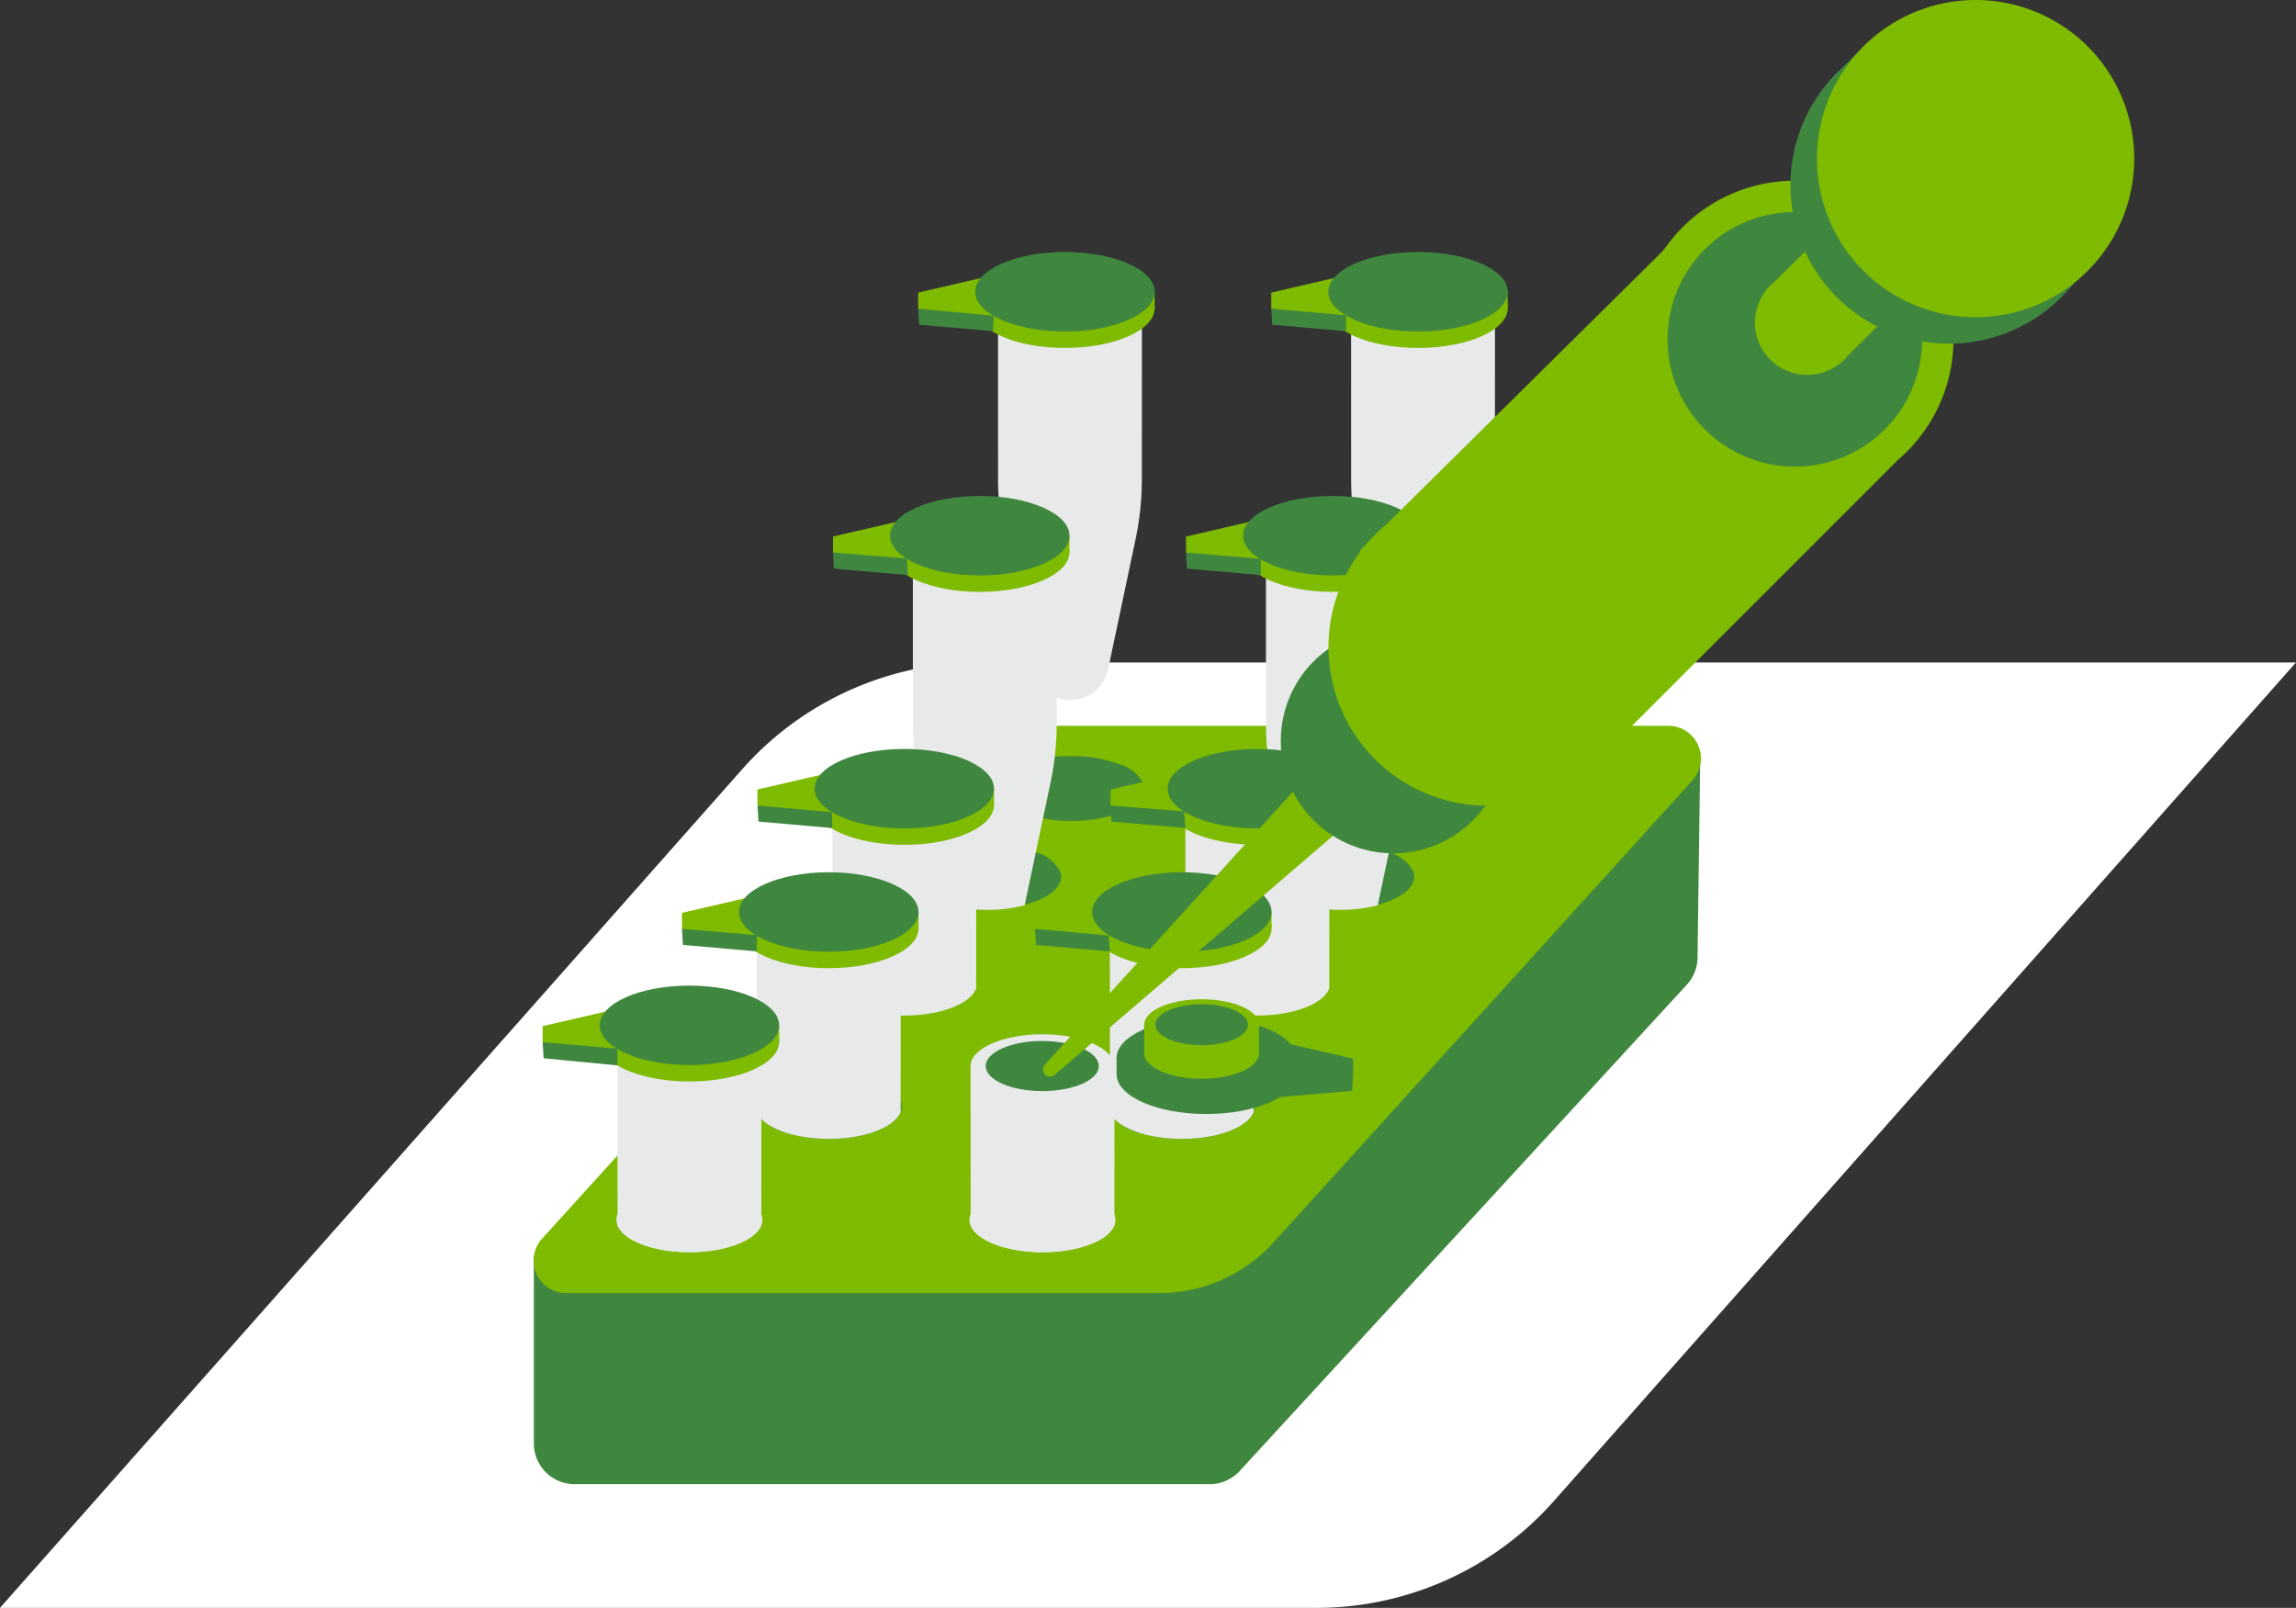 <?xml version="1.0" encoding="UTF-8"?> <svg xmlns="http://www.w3.org/2000/svg" xmlns:xlink="http://www.w3.org/1999/xlink" id="Group_124" data-name="Group 124" width="274" height="191.894" viewBox="0 0 274 191.894"><rect x="0" y="0" width="274" height="191.894" fill="#333333" stroke="none"/><defs><clipPath id="clip-path"><rect id="Rectangle_284" data-name="Rectangle 284" width="274" height="191.894" fill="none"></rect></clipPath></defs><g id="Group_124-2" data-name="Group 124" clip-path="url(#clip-path)"><path id="Path_1263" data-name="Path 1263" d="M157.125,171.172H0L88.566,71.09a37.8,37.8,0,0,1,28.309-12.75H274L185.435,158.421a37.806,37.806,0,0,1-28.31,12.751" transform="translate(0 20.722)" fill="#fff"></path><path id="Path_1264" data-name="Path 1264" d="M129.8,126.256H47.011v22.411a4.862,4.862,0,0,0,4.862,4.862h75.789a4.86,4.86,0,0,0,3.579-1.571L184.6,93.927a4.864,4.864,0,0,0,1.283-3.227l.325-24.254Z" transform="translate(16.698 23.601)" fill="#3f873f"></path><path id="Path_1265" data-name="Path 1265" d="M121.616,131.625H50.891a3.893,3.893,0,0,1-2.884-6.508l55.487-61.2h78.913a3.894,3.894,0,0,1,2.884,6.509L135.3,125.559a18.478,18.478,0,0,1-13.687,6.066" transform="translate(16.691 22.705)" fill="#7ebb00"></path><path id="Path_1266" data-name="Path 1266" d="M83.965,98.461a1.717,1.717,0,0,1-.122.637,1.108,1.108,0,0,1-.122.257c-.542,1.03-2.019,1.9-4,2.426a17.321,17.321,0,0,1-4.459.542,16.568,16.568,0,0,1-5.109-.745,5.684,5.684,0,0,1-3.347-2.2,1.108,1.108,0,0,1-.122-.257,1.619,1.619,0,0,1-.136-.664,1.545,1.545,0,0,1,.108-.6.1.1,0,0,1,.027-.054,4.047,4.047,0,0,1,2.263-1.992,15.048,15.048,0,0,1,6.315-1.22,15.919,15.919,0,0,1,5.76.976,4.566,4.566,0,0,1,2.819,2.263.1.1,0,0,1,.027.054,1.673,1.673,0,0,1,.095.569" transform="translate(23.639 33.601)" fill="#3f873f"></path><path id="Path_1267" data-name="Path 1267" d="M90.47,87.529a1.717,1.717,0,0,1-.122.637,1.108,1.108,0,0,1-.122.257c-.542,1.03-2.019,1.9-4,2.426a17.32,17.32,0,0,1-4.459.542,16.568,16.568,0,0,1-5.109-.745,5.684,5.684,0,0,1-3.347-2.2,1.108,1.108,0,0,1-.122-.257,1.619,1.619,0,0,1-.136-.664,1.545,1.545,0,0,1,.108-.6.1.1,0,0,1,.027-.054,4.047,4.047,0,0,1,2.263-1.992,15.048,15.048,0,0,1,6.315-1.22,15.919,15.919,0,0,1,5.76.976,4.566,4.566,0,0,1,2.819,2.263.1.1,0,0,1,.027.054,1.673,1.673,0,0,1,.095.569" transform="translate(25.949 29.718)" fill="#3f873f"></path><path id="Path_1268" data-name="Path 1268" d="M98.007,78.217a1.706,1.706,0,0,1-.122.637,1.091,1.091,0,0,1-.122.259c-.542,1.029-2.019,1.9-4,2.424a17.259,17.259,0,0,1-4.459.543,16.608,16.608,0,0,1-5.109-.745,5.685,5.685,0,0,1-3.347-2.2,1.059,1.059,0,0,1-.122-.257,1.614,1.614,0,0,1-.136-.664,1.543,1.543,0,0,1,.108-.595.1.1,0,0,1,.027-.054,4.047,4.047,0,0,1,2.263-1.992,15.047,15.047,0,0,1,6.315-1.221,15.918,15.918,0,0,1,5.76.977,4.565,4.565,0,0,1,2.819,2.262.113.113,0,0,1,.027.054,1.673,1.673,0,0,1,.095.569" transform="translate(28.626 26.41)" fill="#3f873f"></path><path id="Path_1269" data-name="Path 1269" d="M105.323,70.458a1.717,1.717,0,0,1-.122.637,1.109,1.109,0,0,1-.122.257c-.542,1.03-2.019,1.9-4,2.426a17.321,17.321,0,0,1-4.459.542,16.568,16.568,0,0,1-5.109-.745,5.684,5.684,0,0,1-3.347-2.2,1.108,1.108,0,0,1-.122-.257,1.618,1.618,0,0,1-.136-.664,1.545,1.545,0,0,1,.108-.6.1.1,0,0,1,.027-.054,4.047,4.047,0,0,1,2.263-1.992,15.048,15.048,0,0,1,6.315-1.22,15.919,15.919,0,0,1,5.76.976,4.566,4.566,0,0,1,2.819,2.263.1.1,0,0,1,.027.054,1.673,1.673,0,0,1,.095.569" transform="translate(31.225 23.655)" fill="#3f873f"></path><path id="Path_1270" data-name="Path 1270" d="M71.7,108.44a1.717,1.717,0,0,1-.122.637,1.109,1.109,0,0,1-.122.257C70.544,111.042,67.1,112.3,63,112.3c-4.079,0-7.521-1.247-8.456-2.941a1.109,1.109,0,0,1-.122-.257,1.618,1.618,0,0,1-.136-.664,1.545,1.545,0,0,1,.108-.6.1.1,0,0,1,.027-.054c.678-1.816,4.255-3.212,8.578-3.212,4.35,0,7.928,1.409,8.578,3.239a.1.1,0,0,1,.027.054,1.673,1.673,0,0,1,.095.569" transform="translate(19.281 37.146)" fill="#e8e9e9"></path><path id="Path_1271" data-name="Path 1271" d="M87.885,26.336l.005,21.488a34.964,34.964,0,0,0,.753,7.2l2.9,13.743.3,1.458a4.726,4.726,0,0,0,6.933,3.37,4.778,4.778,0,0,0,2.29-3.27l.316-1.5,2.915-13.8a34.981,34.981,0,0,0,.753-7.206l.005-21.487Z" transform="translate(31.216 9.354)" fill="#e8e9e9"></path><path id="Path_1272" data-name="Path 1272" d="M87.311,28.962l-1.432-1.308V25.7h21.413v1.96Z" transform="translate(30.503 9.127)" fill="#7ebb00"></path><path id="Path_1273" data-name="Path 1273" d="M107.292,28.384c0,2.62-4.793,4.743-10.707,4.743S85.879,31,85.879,28.384s4.793-4.743,10.706-4.743,10.707,2.124,10.707,4.743" transform="translate(30.504 8.397)" fill="#7ebb00"></path><path id="Path_1274" data-name="Path 1274" d="M80.854,28.154V26.24l1.842-.427,5.932-1.376,1.153,6.4Z" transform="translate(28.719 8.68)" fill="#7ebb00"></path><path id="Path_1275" data-name="Path 1275" d="M89.781,29.867,80.967,29.1l-.112-1.915,9.012.852Z" transform="translate(28.719 9.654)" fill="#3f873f"></path><path id="Path_1276" data-name="Path 1276" d="M107.292,26.938c0,2.62-4.793,4.743-10.707,4.743s-10.706-2.124-10.706-4.743,4.793-4.743,10.706-4.743,10.707,2.124,10.707,4.743" transform="translate(30.504 7.884)" fill="#3f873f"></path><path id="Path_1277" data-name="Path 1277" d="M97.558,47.814V69.307a34.821,34.821,0,0,1-.759,7.21l-1.762,8.336-1.152,5.46-.149.745a17.317,17.317,0,0,1-4.459.543,16.609,16.609,0,0,1-5.109-.745l-.122-.6L82.963,85.1,81.147,76.5a34.617,34.617,0,0,1-.759-7.2V47.814Z" transform="translate(28.553 16.983)" fill="#e8e9e9"></path><path id="Path_1278" data-name="Path 1278" d="M90.476,72.926v.081l-.014,17.807v1.26a1.108,1.108,0,0,1-.122.257c-.908,1.708-4.35,2.968-8.456,2.968-4.079,0-7.521-1.247-8.456-2.941a1.108,1.108,0,0,1-.122-.257V90.787l-.014-17.78v-.081Z" transform="translate(26.033 25.903)" fill="#e8e9e9"></path><path id="Path_1279" data-name="Path 1279" d="M73.162,72.722,71.73,71.414v-1.96H93.143v1.96Z" transform="translate(25.478 24.67)" fill="#7ebb00"></path><path id="Path_1280" data-name="Path 1280" d="M93.143,72.144c0,2.62-4.793,4.743-10.707,4.743S71.73,74.764,71.73,72.144,76.523,67.4,82.436,67.4s10.707,2.124,10.707,4.743" transform="translate(25.478 23.94)" fill="#7ebb00"></path><path id="Path_1281" data-name="Path 1281" d="M66.705,71.914V70l7.773-1.8,1.153,6.4Z" transform="translate(23.693 24.223)" fill="#7ebb00"></path><path id="Path_1282" data-name="Path 1282" d="M75.633,73.626l-8.814-.771-.112-1.915,8.872.791Z" transform="translate(23.694 25.198)" fill="#3f873f"></path><path id="Path_1283" data-name="Path 1283" d="M93.143,70.7c0,2.62-4.793,4.743-10.707,4.743S71.73,73.317,71.73,70.7s4.793-4.743,10.706-4.743S93.143,68.078,93.143,70.7" transform="translate(25.478 23.426)" fill="#3f873f"></path><path id="Path_1284" data-name="Path 1284" d="M79.809,50.445l-1.432-1.308v-1.96H99.79v1.96Z" transform="translate(27.839 16.757)" fill="#7ebb00"></path><path id="Path_1285" data-name="Path 1285" d="M99.79,49.867c0,2.62-4.793,4.743-10.707,4.743s-10.706-2.124-10.706-4.743,4.793-4.743,10.706-4.743S99.79,47.248,99.79,49.867" transform="translate(27.839 16.028)" fill="#7ebb00"></path><path id="Path_1286" data-name="Path 1286" d="M73.352,49.637V47.722l7.773-1.8,1.153,6.4Z" transform="translate(26.054 16.31)" fill="#7ebb00"></path><path id="Path_1287" data-name="Path 1287" d="M82.28,51.349l-8.814-.771-.112-1.915,8.84.713Z" transform="translate(26.055 17.285)" fill="#3f873f"></path><path id="Path_1288" data-name="Path 1288" d="M99.79,48.42c0,2.62-4.793,4.743-10.707,4.743S78.377,51.04,78.377,48.42s4.793-4.743,10.706-4.743S99.79,45.8,99.79,48.42" transform="translate(27.839 15.514)" fill="#3f873f"></path><path id="Path_1289" data-name="Path 1289" d="M71.556,93.768v.081l-.014,17.807v1.26a1.109,1.109,0,0,1-.122.257c-.908,1.708-4.35,2.968-8.456,2.968-4.079,0-7.521-1.247-8.456-2.941a1.109,1.109,0,0,1-.122-.257v-1.315l-.014-17.78v-.081Z" transform="translate(19.313 33.306)" fill="#e8e9e9"></path><path id="Path_1290" data-name="Path 1290" d="M83.825,83.789v.081l-.014,17.807v1.26a1.108,1.108,0,0,1-.122.257c-.908,1.708-4.35,2.968-8.456,2.968-4.079,0-7.521-1.247-8.456-2.941a1.108,1.108,0,0,1-.122-.257V101.65l-.014-17.78v-.081Z" transform="translate(23.671 29.761)" fill="#e8e9e9"></path><path id="Path_1291" data-name="Path 1291" d="M66.512,83.585l-1.432-1.308v-1.96H86.493v1.96Z" transform="translate(23.116 28.528)" fill="#7ebb00"></path><path id="Path_1292" data-name="Path 1292" d="M86.493,83.007c0,2.62-4.793,4.743-10.707,4.743S65.08,85.627,65.08,83.007s4.793-4.743,10.706-4.743,10.707,2.124,10.707,4.743" transform="translate(23.116 27.799)" fill="#7ebb00"></path><path id="Path_1293" data-name="Path 1293" d="M60.055,82.777V80.862l7.773-1.8,1.153,6.4Z" transform="translate(21.331 28.082)" fill="#7ebb00"></path><path id="Path_1294" data-name="Path 1294" d="M68.982,84.489l-8.814-.771L60.055,81.8,69,82.558Z" transform="translate(21.331 29.056)" fill="#3f873f"></path><path id="Path_1295" data-name="Path 1295" d="M86.493,81.56c0,2.62-4.793,4.743-10.707,4.743S65.08,84.18,65.08,81.56s4.793-4.743,10.706-4.743,10.707,2.124,10.707,4.743" transform="translate(23.116 27.285)" fill="#3f873f"></path><path id="Path_1296" data-name="Path 1296" d="M54.243,93.564,52.81,92.256V90.3H74.224v1.96Z" transform="translate(18.758 32.073)" fill="#7ebb00"></path><path id="Path_1297" data-name="Path 1297" d="M74.224,92.986c0,2.62-4.793,4.743-10.707,4.743s-10.706-2.124-10.706-4.743,4.793-4.743,10.706-4.743,10.707,2.124,10.707,4.743" transform="translate(18.758 31.343)" fill="#7ebb00"></path><path id="Path_1298" data-name="Path 1298" d="M47.786,92.756V90.841l7.773-1.8,1.153,6.4Z" transform="translate(16.973 31.626)" fill="#7ebb00"></path><path id="Path_1299" data-name="Path 1299" d="M56.711,94.554,47.9,93.7l-.112-1.915,8.914.775Z" transform="translate(16.973 32.6)" fill="#3f873f"></path><path id="Path_1300" data-name="Path 1300" d="M74.224,91.539c0,2.62-4.793,4.743-10.707,4.743s-10.706-2.124-10.706-4.743S57.6,86.8,63.517,86.8s10.707,2.124,10.707,4.743" transform="translate(18.758 30.829)" fill="#3f873f"></path><path id="Path_1301" data-name="Path 1301" d="M115.057,98.461a1.717,1.717,0,0,1-.122.637,1.108,1.108,0,0,1-.122.257c-.542,1.03-2.019,1.9-4,2.426a17.321,17.321,0,0,1-4.459.542,16.568,16.568,0,0,1-5.109-.745,5.684,5.684,0,0,1-3.347-2.2,1.108,1.108,0,0,1-.122-.257,1.641,1.641,0,0,1-.136-.664,1.545,1.545,0,0,1,.108-.6.1.1,0,0,1,.027-.054,4.047,4.047,0,0,1,2.263-1.992,15.048,15.048,0,0,1,6.315-1.22,15.919,15.919,0,0,1,5.76.976,4.566,4.566,0,0,1,2.819,2.263.1.1,0,0,1,.027.054,1.673,1.673,0,0,1,.095.569" transform="translate(34.682 33.601)" fill="#3f873f"></path><path id="Path_1302" data-name="Path 1302" d="M121.562,87.529a1.716,1.716,0,0,1-.122.637,1.108,1.108,0,0,1-.122.257c-.542,1.03-2.019,1.9-4,2.426a17.32,17.32,0,0,1-4.459.542,16.568,16.568,0,0,1-5.109-.745,5.684,5.684,0,0,1-3.347-2.2,1.108,1.108,0,0,1-.122-.257,1.619,1.619,0,0,1-.136-.664,1.545,1.545,0,0,1,.108-.6.1.1,0,0,1,.027-.054,4.047,4.047,0,0,1,2.263-1.992,15.048,15.048,0,0,1,6.315-1.22,15.919,15.919,0,0,1,5.76.976,4.566,4.566,0,0,1,2.819,2.263.1.1,0,0,1,.027.054,1.673,1.673,0,0,1,.095.569" transform="translate(36.993 29.718)" fill="#3f873f"></path><path id="Path_1303" data-name="Path 1303" d="M129.1,78.217a1.707,1.707,0,0,1-.122.637,1.091,1.091,0,0,1-.122.259c-.542,1.029-2.019,1.9-4,2.424a17.259,17.259,0,0,1-4.459.543,16.608,16.608,0,0,1-5.109-.745,5.685,5.685,0,0,1-3.347-2.2,1.059,1.059,0,0,1-.122-.257,1.614,1.614,0,0,1-.136-.664,1.543,1.543,0,0,1,.108-.595.1.1,0,0,1,.027-.054,4.047,4.047,0,0,1,2.263-1.992,15.047,15.047,0,0,1,6.315-1.221,15.917,15.917,0,0,1,5.76.977,4.565,4.565,0,0,1,2.819,2.262.113.113,0,0,1,.027.054,1.673,1.673,0,0,1,.095.569" transform="translate(39.67 26.41)" fill="#3f873f"></path><path id="Path_1304" data-name="Path 1304" d="M136.416,70.458a1.716,1.716,0,0,1-.122.637,1.108,1.108,0,0,1-.122.257c-.542,1.03-2.019,1.9-4,2.426a17.321,17.321,0,0,1-4.459.542,16.568,16.568,0,0,1-5.109-.745,5.684,5.684,0,0,1-3.347-2.2,1.108,1.108,0,0,1-.122-.257,1.618,1.618,0,0,1-.136-.664,1.545,1.545,0,0,1,.108-.6.1.1,0,0,1,.027-.054,4.047,4.047,0,0,1,2.263-1.992,15.048,15.048,0,0,1,6.315-1.22,15.919,15.919,0,0,1,5.76.976,4.566,4.566,0,0,1,2.819,2.263.1.1,0,0,1,.027.054,1.673,1.673,0,0,1,.095.569" transform="translate(42.269 23.655)" fill="#3f873f"></path><path id="Path_1305" data-name="Path 1305" d="M102.789,108.44a1.717,1.717,0,0,1-.122.637,1.109,1.109,0,0,1-.122.257c-.908,1.708-4.35,2.968-8.456,2.968-4.079,0-7.521-1.247-8.456-2.941a1.109,1.109,0,0,1-.122-.257,1.618,1.618,0,0,1-.136-.664,1.545,1.545,0,0,1,.108-.6.1.1,0,0,1,.027-.054c.678-1.816,4.255-3.212,8.578-3.212,4.35,0,7.928,1.409,8.578,3.239a.1.1,0,0,1,.027.054,1.673,1.673,0,0,1,.095.569" transform="translate(30.325 37.146)" fill="#e8e9e9"></path><path id="Path_1306" data-name="Path 1306" d="M118.977,26.336l.005,21.488a34.963,34.963,0,0,0,.753,7.2l2.9,13.743.3,1.458a4.726,4.726,0,0,0,6.933,3.37,4.778,4.778,0,0,0,2.29-3.27l.316-1.5,2.915-13.8a34.981,34.981,0,0,0,.753-7.206l.005-21.487Z" transform="translate(42.26 9.354)" fill="#e8e9e9"></path><path id="Path_1307" data-name="Path 1307" d="M118.4,28.962l-1.432-1.308V25.7h21.413v1.96Z" transform="translate(41.547 9.127)" fill="#7ebb00"></path><path id="Path_1308" data-name="Path 1308" d="M138.384,28.384c0,2.62-4.793,4.743-10.707,4.743S116.971,31,116.971,28.384s4.793-4.743,10.706-4.743,10.707,2.124,10.707,4.743" transform="translate(41.547 8.397)" fill="#7ebb00"></path><path id="Path_1309" data-name="Path 1309" d="M111.946,28.154V26.24l1.842-.427,5.932-1.376,1.153,6.4Z" transform="translate(39.763 8.68)" fill="#7ebb00"></path><path id="Path_1310" data-name="Path 1310" d="M120.874,29.867l-8.814-.771-.112-1.915,8.927.8Z" transform="translate(39.763 9.654)" fill="#3f873f"></path><path id="Path_1311" data-name="Path 1311" d="M138.384,26.938c0,2.62-4.793,4.743-10.707,4.743s-10.706-2.124-10.706-4.743,4.793-4.743,10.706-4.743,10.707,2.124,10.707,4.743" transform="translate(41.547 7.884)" fill="#3f873f"></path><path id="Path_1312" data-name="Path 1312" d="M128.65,47.814V69.307a34.821,34.821,0,0,1-.759,7.21l-1.762,8.336-1.152,5.46-.149.745a17.318,17.318,0,0,1-4.459.543,16.609,16.609,0,0,1-5.109-.745l-.122-.6L114.055,85.1,112.239,76.5a34.616,34.616,0,0,1-.759-7.2V47.814Z" transform="translate(39.597 16.983)" fill="#e8e9e9"></path><path id="Path_1313" data-name="Path 1313" d="M121.568,72.926v.081l-.014,17.807v1.26a1.109,1.109,0,0,1-.122.257c-.908,1.708-4.35,2.968-8.456,2.968-4.079,0-7.521-1.247-8.456-2.941a1.108,1.108,0,0,1-.122-.257V90.787l-.014-17.78v-.081Z" transform="translate(37.077 25.903)" fill="#e8e9e9"></path><path id="Path_1314" data-name="Path 1314" d="M104.255,72.722l-1.432-1.308v-1.96h21.413v1.96Z" transform="translate(36.522 24.67)" fill="#3f873f"></path><path id="Path_1315" data-name="Path 1315" d="M124.236,72.144c0,2.62-4.793,4.743-10.707,4.743s-10.706-2.124-10.706-4.743,4.793-4.743,10.706-4.743,10.707,2.124,10.707,4.743" transform="translate(36.522 23.94)" fill="#7ebb00"></path><path id="Path_1316" data-name="Path 1316" d="M97.8,71.914V70l7.773-1.8,1.153,6.4Z" transform="translate(34.737 24.223)" fill="#7ebb00"></path><path id="Path_1317" data-name="Path 1317" d="M106.725,73.626l-8.814-.771L97.8,70.94l8.779.7Z" transform="translate(34.738 25.198)" fill="#3f873f"></path><path id="Path_1318" data-name="Path 1318" d="M124.236,70.7c0,2.62-4.793,4.743-10.707,4.743s-10.706-2.124-10.706-4.743,4.793-4.743,10.706-4.743,10.707,2.124,10.707,4.743" transform="translate(36.522 23.426)" fill="#3f873f"></path><path id="Path_1319" data-name="Path 1319" d="M110.9,50.445l-1.432-1.308v-1.96h21.413v1.96Z" transform="translate(38.883 16.757)" fill="#3f873f"></path><path id="Path_1320" data-name="Path 1320" d="M130.883,49.867c0,2.62-4.793,4.743-10.707,4.743s-10.706-2.124-10.706-4.743,4.793-4.743,10.706-4.743,10.707,2.124,10.707,4.743" transform="translate(38.883 16.028)" fill="#7ebb00"></path><path id="Path_1321" data-name="Path 1321" d="M104.445,49.637V47.722l7.773-1.8,1.153,6.4Z" transform="translate(37.098 16.31)" fill="#7ebb00"></path><path id="Path_1322" data-name="Path 1322" d="M113.372,51.349l-8.814-.771-.112-1.915,8.9.751Z" transform="translate(37.098 17.285)" fill="#3f873f"></path><path id="Path_1323" data-name="Path 1323" d="M130.883,48.42c0,2.62-4.793,4.743-10.707,4.743S109.47,51.04,109.47,48.42s4.793-4.743,10.706-4.743,10.707,2.124,10.707,4.743" transform="translate(38.883 15.514)" fill="#3f873f"></path><path id="Path_1324" data-name="Path 1324" d="M102.649,93.768v.081l-.014,17.807v1.26a1.109,1.109,0,0,1-.122.257c-.908,1.708-4.35,2.968-8.456,2.968-4.079,0-7.521-1.247-8.456-2.941a1.109,1.109,0,0,1-.122-.257v-1.315l-.014-17.78v-.081Z" transform="translate(30.357 33.306)" fill="#e8e9e9"></path><path id="Path_1325" data-name="Path 1325" d="M114.917,83.789v.081l-.014,17.807v1.26a1.108,1.108,0,0,1-.122.257c-.908,1.708-4.35,2.968-8.456,2.968-4.079,0-7.521-1.247-8.456-2.941a1.108,1.108,0,0,1-.122-.257V101.65l-.014-17.78v-.081Z" transform="translate(34.714 29.761)" fill="#e8e9e9"></path><path id="Path_1326" data-name="Path 1326" d="M97.6,83.585l-1.432-1.308v-1.96h21.413v1.96Z" transform="translate(34.16 28.528)" fill="#7ebb00"></path><path id="Path_1327" data-name="Path 1327" d="M117.585,83.007c0,2.62-4.793,4.743-10.707,4.743s-10.706-2.124-10.706-4.743,4.793-4.743,10.706-4.743,10.707,2.124,10.707,4.743" transform="translate(34.16 27.799)" fill="#7ebb00"></path><path id="Path_1328" data-name="Path 1328" d="M91.147,82.777V80.862l7.773-1.8,1.153,6.4Z" transform="translate(32.375 28.082)" fill="#7ebb00"></path><path id="Path_1329" data-name="Path 1329" d="M100.074,84.489l-8.814-.771L91.148,81.8l8.779.791Z" transform="translate(32.375 29.056)" fill="#3f873f"></path><path id="Path_1330" data-name="Path 1330" d="M117.585,81.56c0,2.62-4.793,4.743-10.707,4.743S96.172,84.18,96.172,81.56s4.793-4.743,10.706-4.743,10.707,2.124,10.707,4.743" transform="translate(34.16 27.285)" fill="#3f873f"></path><path id="Path_1331" data-name="Path 1331" d="M118.311,96.429l1.432-1.308v-1.96H98.33v1.96Z" transform="translate(34.926 33.091)" fill="#3f873f"></path><path id="Path_1332" data-name="Path 1332" d="M98.329,95.851c0,2.621,4.793,4.743,10.707,4.743s10.706-2.122,10.706-4.743-4.793-4.743-10.706-4.743-10.707,2.124-10.707,4.743" transform="translate(34.926 32.361)" fill="#3f873f"></path><path id="Path_1333" data-name="Path 1333" d="M121.495,95.622V93.707l-7.773-1.8-1.153,6.4Z" transform="translate(39.984 32.644)" fill="#3f873f"></path><path id="Path_1334" data-name="Path 1334" d="M112.649,97.334l8.814-.771.112-1.915-9.238.562Z" transform="translate(39.902 33.618)" fill="#3f873f"></path><path id="Path_1335" data-name="Path 1335" d="M98.329,94.405c0,2.62,4.793,4.743,10.707,4.743s10.706-2.124,10.706-4.743-4.793-4.743-10.706-4.743-10.707,2.124-10.707,4.743" transform="translate(34.926 31.847)" fill="#3f873f"></path><path id="Path_1336" data-name="Path 1336" d="M85.471,94.875c0,2.094,3.83,3.79,8.554,3.79s8.555-1.7,8.555-3.79-3.83-3.79-8.555-3.79-8.554,1.7-8.554,3.79" transform="translate(30.359 32.353)" fill="#e8e9e9"></path><path id="Path_1337" data-name="Path 1337" d="M86.8,94.666c0,1.652,3.022,2.99,6.749,2.99s6.749-1.338,6.749-2.99-3.021-2.99-6.749-2.99S86.8,93.014,86.8,94.666" transform="translate(30.832 32.563)" fill="#3f873f"></path><path id="Path_1338" data-name="Path 1338" d="M92.668,95.26a.828.828,0,1,1,.854-.827.84.84,0,0,1-.854.827" transform="translate(32.612 33.248)" fill="#7ebb00"></path><path id="Path_1339" data-name="Path 1339" d="M149.945,54.328l4.036,3.933L93.15,110.54l-1.212-1.157L145.8,50.1Z" transform="translate(32.656 17.795)" fill="#7ebb00"></path><path id="Path_1340" data-name="Path 1340" d="M126.218,82.188A13.429,13.429,0,1,1,139.646,68.76a13.429,13.429,0,0,1-13.429,13.429" transform="translate(40.062 19.653)" fill="#3f873f"></path><path id="Path_1341" data-name="Path 1341" d="M135.917,80.874a18.931,18.931,0,1,1,18.931-18.931,18.93,18.93,0,0,1-18.931,18.931" transform="translate(41.553 15.278)" fill="#7ebb00"></path><path id="Path_1342" data-name="Path 1342" d="M163.015,53.776a18.931,18.931,0,1,1,18.931-18.931,18.93,18.93,0,0,1-18.931,18.931" transform="translate(51.178 5.653)" fill="#7ebb00"></path><path id="Path_1343" data-name="Path 1343" d="M169.854,35.043l13.965,12.724L146.63,84.955l-26.9-26.482,38.429-38.016Z" transform="translate(42.529 7.266)" fill="#7ebb00"></path><path id="Path_1344" data-name="Path 1344" d="M162.035,49.057a15.192,15.192,0,1,1,15.192-15.192,15.192,15.192,0,0,1-15.192,15.192" transform="translate(52.158 6.633)" fill="#3f873f"></path><path id="Path_1345" data-name="Path 1345" d="M160.777,36.283a6.236,6.236,0,1,1,6.235-6.235,6.235,6.235,0,0,1-6.235,6.235" transform="translate(54.892 8.458)" fill="#7ebb00"></path><path id="Path_1346" data-name="Path 1346" d="M169.7,27.357a6.236,6.236,0,1,1,6.235-6.235,6.235,6.235,0,0,1-6.235,6.235" transform="translate(58.063 5.287)" fill="#7ebb00"></path><path id="Path_1347" data-name="Path 1347" d="M171.957,21.186l4.6,4.192-12.25,12.25L155.448,28.9l12.659-12.522Z" transform="translate(55.214 5.819)" fill="#7ebb00"></path><path id="Path_1348" data-name="Path 1348" d="M176.6,40.189a18.931,18.931,0,1,1,18.929-18.931A18.931,18.931,0,0,1,176.6,40.189" transform="translate(56.004 0.827)" fill="#3f873f"></path><path id="Path_1349" data-name="Path 1349" d="M161.082,8.4l4.837-4.837,26.688,26.689-5.276,5.276-26.3-6.956Z" transform="translate(57.197 1.267)" fill="#3f873f"></path><path id="Path_1350" data-name="Path 1350" d="M178.931,37.861a18.931,18.931,0,1,1,18.931-18.931,18.93,18.93,0,0,1-18.931,18.931" transform="translate(56.831)" fill="#7ebb00"></path><path id="Path_1351" data-name="Path 1351" d="M113.544,94.494l.916-.836V90.24h-13.7v3.418Z" transform="translate(35.789 32.053)" fill="#7ebb00"></path><path id="Path_1352" data-name="Path 1352" d="M100.759,93.558c0,1.676,3.067,3.036,6.851,3.036s6.851-1.359,6.851-3.036-3.067-3.036-6.851-3.036-6.851,1.359-6.851,3.036" transform="translate(35.789 32.153)" fill="#7ebb00"></path><path id="Path_1353" data-name="Path 1353" d="M100.759,91.037c0,1.676,3.067,3.036,6.851,3.036s6.851-1.359,6.851-3.036S111.393,88,107.61,88s-6.851,1.359-6.851,3.036" transform="translate(35.789 31.257)" fill="#7ebb00"></path><path id="Path_1354" data-name="Path 1354" d="M101.736,90.883c0,1.352,2.475,2.449,5.528,2.449s5.526-1.1,5.526-2.449-2.475-2.449-5.526-2.449-5.528,1.1-5.528,2.449" transform="translate(36.136 31.411)" fill="#3f873f"></path></g></svg> 